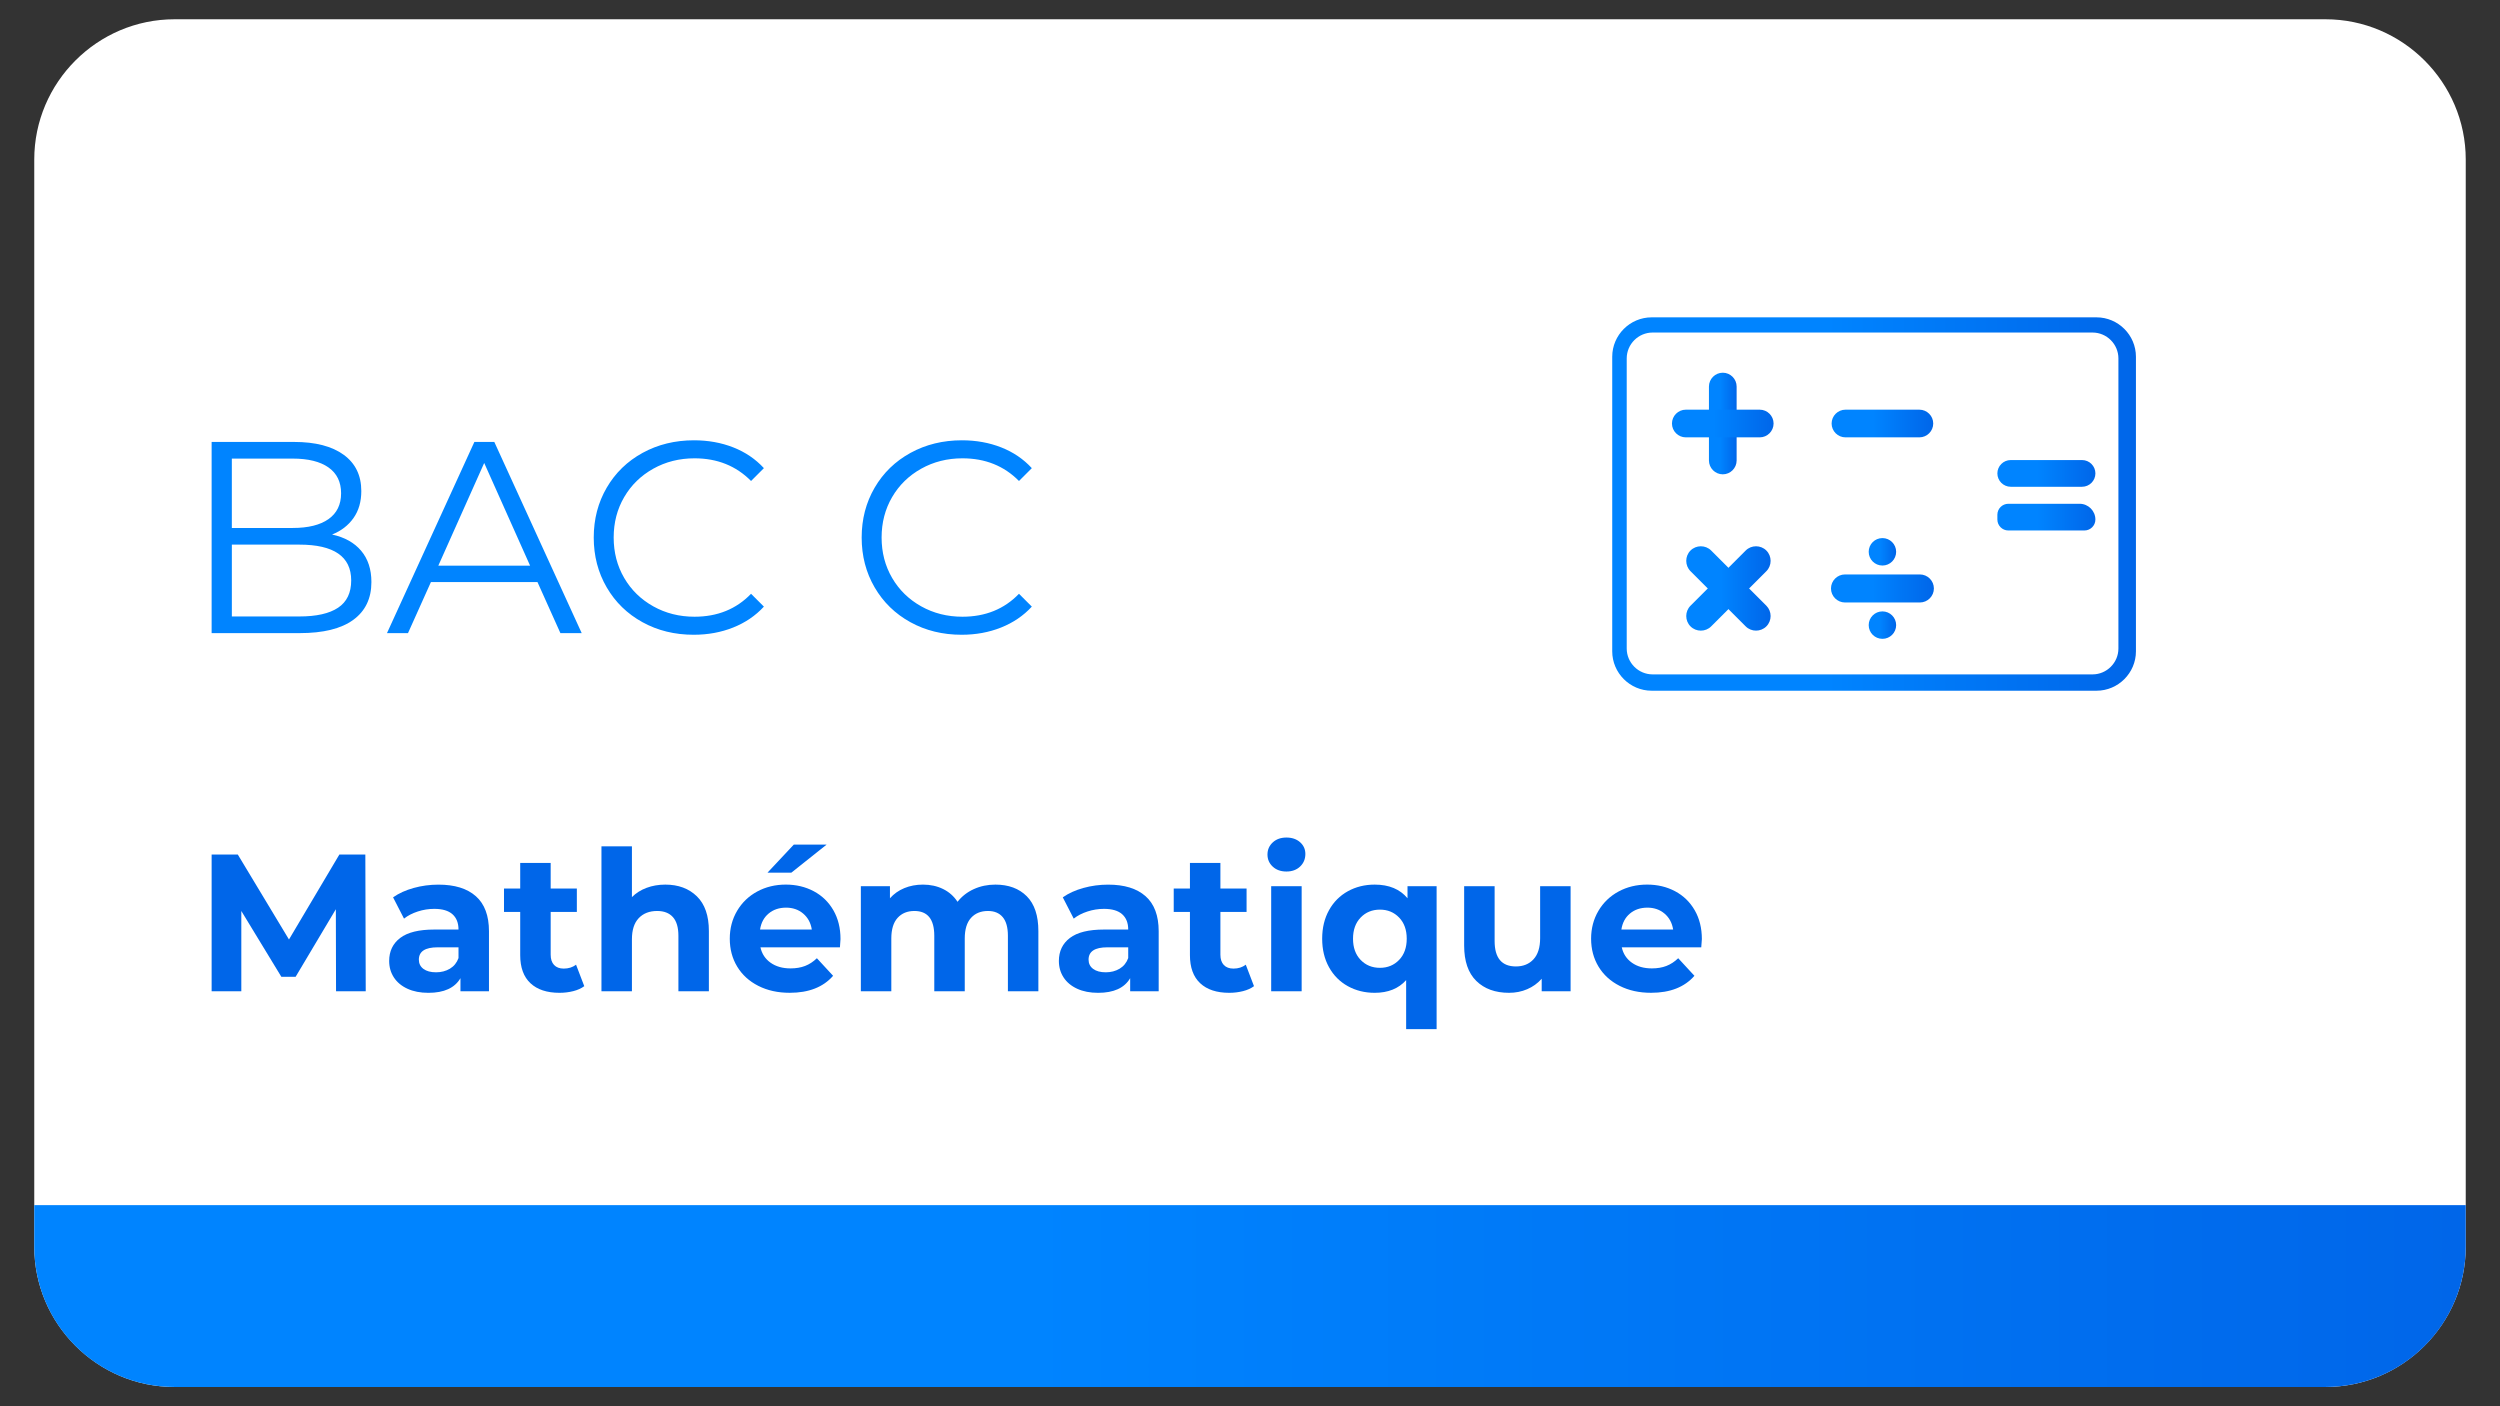 <?xml version="1.0" encoding="utf-8"?>
<!-- Generator: Adobe Illustrator 26.5.0, SVG Export Plug-In . SVG Version: 6.00 Build 0)  -->
<svg version="1.1" id="Layer_1" xmlns="http://www.w3.org/2000/svg" xmlns:xlink="http://www.w3.org/1999/xlink" x="0px" y="0px"
	 viewBox="0 0 1920 1080" enable-background="new 0 0 1920 1080" xml:space="preserve">
<rect x="0" y="0" width="1920" height="1080" fill="#333333" stroke="none"/>
<path fill="#FFFFFF" d="M1785.99,1065.2H134.01c-59.24,0-107.7-48.47-107.7-107.7v-835c0-59.24,48.47-107.7,107.7-107.7h1651.98
	c59.24,0,107.7,48.47,107.7,107.7v835C1893.69,1016.74,1845.22,1065.2,1785.99,1065.2z"/>
<linearGradient id="SVGID_1_" gradientUnits="userSpaceOnUse" x1="26.309" y1="995.362" x2="1893.69" y2="995.362">
	<stop  offset="0.409" style="stop-color:#0084FF"/>
	<stop  offset="1" style="stop-color:#0066E9"/>
</linearGradient>
<path fill="url(#SVGID_1_)" d="M1785.91,1065.2H134.09c-59.52,0-107.78-48.25-107.78-107.78v-31.9h1867.38v31.9
	C1893.69,1016.95,1845.44,1065.2,1785.91,1065.2z"/>
<g>
	<g>
		<path fill="#0066E9" d="M258.08,761.28l-0.15-63l-30.9,51.9h-10.95l-30.75-50.55v61.65h-22.8v-105h20.1l39.3,65.25l38.7-65.25
			h19.95l0.3,105H258.08z"/>
		<path fill="#0066E9" d="M365.48,688.31c6.7,5.95,10.05,14.93,10.05,26.93v46.05h-21.9v-10.05c-4.4,7.5-12.6,11.25-24.6,11.25
			c-6.2,0-11.58-1.05-16.12-3.15c-4.55-2.1-8.03-5-10.43-8.7c-2.4-3.7-3.6-7.9-3.6-12.6c0-7.5,2.82-13.4,8.47-17.7
			c5.65-4.3,14.38-6.45,26.18-6.45h18.6c0-5.1-1.55-9.02-4.65-11.77c-3.1-2.75-7.75-4.12-13.95-4.12c-4.3,0-8.53,0.67-12.68,2.02
			c-4.15,1.35-7.68,3.18-10.57,5.48l-8.4-16.35c4.4-3.1,9.67-5.5,15.82-7.2c6.15-1.7,12.47-2.55,18.98-2.55
			C349.18,679.38,358.78,682.36,365.48,688.31z M345.53,743.96c3.1-1.85,5.3-4.57,6.6-8.17v-8.25h-16.05c-9.6,0-14.4,3.15-14.4,9.45
			c0,3,1.17,5.38,3.52,7.12c2.35,1.75,5.57,2.62,9.68,2.62C338.87,746.73,342.43,745.81,345.53,743.96z"/>
		<path fill="#0066E9" d="M448.72,757.38c-2.3,1.7-5.12,2.98-8.47,3.82c-3.35,0.85-6.88,1.28-10.58,1.28
			c-9.6,0-17.02-2.45-22.27-7.35c-5.25-4.9-7.88-12.1-7.88-21.6v-33.15h-12.45v-18h12.45v-19.65h23.4v19.65h20.1v18h-20.1v32.85
			c0,3.4,0.87,6.03,2.62,7.88c1.75,1.85,4.22,2.77,7.42,2.77c3.7,0,6.85-1,9.45-3L448.72,757.38z"/>
		<path fill="#0066E9" d="M535.2,688.38c6.15,6,9.22,14.9,9.22,26.7v46.2h-23.4v-42.6c0-6.4-1.4-11.17-4.2-14.32
			c-2.8-3.15-6.85-4.73-12.15-4.73c-5.9,0-10.6,1.83-14.1,5.48c-3.5,3.65-5.25,9.07-5.25,16.27v39.9h-23.4v-111.3h23.4v39
			c3.1-3.1,6.85-5.48,11.25-7.12c4.4-1.65,9.2-2.48,14.4-2.48C520.97,679.38,529.05,682.38,535.2,688.38z"/>
		<path fill="#0066E9" d="M645.07,727.53h-61.05c1.1,5,3.7,8.95,7.8,11.85c4.1,2.9,9.2,4.35,15.3,4.35c4.2,0,7.92-0.62,11.18-1.88
			c3.25-1.25,6.27-3.23,9.07-5.93l12.45,13.5c-7.6,8.7-18.7,13.05-33.3,13.05c-9.1,0-17.15-1.77-24.15-5.33
			c-7-3.55-12.4-8.48-16.2-14.77c-3.8-6.3-5.7-13.45-5.7-21.45c0-7.9,1.88-15.02,5.62-21.38c3.75-6.35,8.9-11.3,15.45-14.85
			c6.55-3.55,13.88-5.32,21.97-5.32c7.9,0,15.05,1.7,21.45,5.1c6.4,3.4,11.42,8.28,15.08,14.62c3.65,6.35,5.47,13.72,5.47,22.12
			C645.52,721.53,645.37,723.63,645.07,727.53z M590.32,701.58c-3.6,3-5.8,7.1-6.6,12.3h39.75c-0.8-5.1-3-9.17-6.6-12.23
			c-3.6-3.05-8-4.58-13.2-4.58C598.37,697.08,593.92,698.58,590.32,701.58z M609.67,648.63h25.2l-27.15,21.6h-18.3L609.67,648.63z"
			/>
		<path fill="#0066E9" d="M788.55,688.31c5.95,5.95,8.92,14.88,8.92,26.77v46.2h-23.4v-42.6c0-6.4-1.33-11.17-3.97-14.32
			c-2.65-3.15-6.43-4.73-11.32-4.73c-5.5,0-9.85,1.78-13.05,5.32c-3.2,3.55-4.8,8.83-4.8,15.83v40.5h-23.4v-42.6
			c0-12.7-5.1-19.05-15.3-19.05c-5.4,0-9.7,1.78-12.9,5.32c-3.2,3.55-4.8,8.83-4.8,15.83v40.5h-23.4v-80.7h22.35v9.3
			c3-3.4,6.68-6,11.03-7.8c4.35-1.8,9.12-2.7,14.32-2.7c5.7,0,10.85,1.12,15.45,3.38c4.6,2.25,8.3,5.53,11.1,9.82
			c3.3-4.2,7.47-7.45,12.53-9.75c5.05-2.3,10.57-3.45,16.57-3.45C774.57,679.38,782.6,682.36,788.55,688.31z"/>
		<path fill="#0066E9" d="M879.82,688.31c6.7,5.95,10.05,14.93,10.05,26.93v46.05h-21.9v-10.05c-4.4,7.5-12.6,11.25-24.6,11.25
			c-6.2,0-11.58-1.05-16.12-3.15c-4.55-2.1-8.03-5-10.43-8.7c-2.4-3.7-3.6-7.9-3.6-12.6c0-7.5,2.82-13.4,8.47-17.7
			c5.65-4.3,14.38-6.45,26.18-6.45h18.6c0-5.1-1.55-9.02-4.65-11.77c-3.1-2.75-7.75-4.12-13.95-4.12c-4.3,0-8.53,0.67-12.68,2.02
			c-4.15,1.35-7.68,3.18-10.57,5.48l-8.4-16.35c4.4-3.1,9.67-5.5,15.82-7.2c6.15-1.7,12.47-2.55,18.98-2.55
			C863.52,679.38,873.12,682.36,879.82,688.31z M859.87,743.96c3.1-1.85,5.3-4.57,6.6-8.17v-8.25h-16.05c-9.6,0-14.4,3.15-14.4,9.45
			c0,3,1.17,5.38,3.52,7.12c2.35,1.75,5.57,2.62,9.68,2.62C853.22,746.73,856.77,745.81,859.87,743.96z"/>
		<path fill="#0066E9" d="M963.07,757.38c-2.3,1.7-5.12,2.98-8.47,3.82c-3.35,0.85-6.88,1.28-10.58,1.28
			c-9.6,0-17.02-2.45-22.27-7.35c-5.25-4.9-7.88-12.1-7.88-21.6v-33.15h-12.45v-18h12.45v-19.65h23.4v19.65h20.1v18h-20.1v32.85
			c0,3.4,0.87,6.03,2.62,7.88c1.75,1.85,4.22,2.77,7.42,2.77c3.7,0,6.85-1,9.45-3L963.07,757.38z"/>
		<path fill="#0066E9" d="M977.47,665.58c-2.7-2.5-4.05-5.6-4.05-9.3c0-3.7,1.35-6.8,4.05-9.3c2.7-2.5,6.2-3.75,10.5-3.75
			c4.3,0,7.8,1.2,10.5,3.6c2.7,2.4,4.05,5.4,4.05,9c0,3.9-1.35,7.12-4.05,9.68c-2.7,2.55-6.2,3.82-10.5,3.82
			C983.67,669.33,980.17,668.08,977.47,665.58z M976.27,680.58h23.4v80.7h-23.4V680.58z"/>
		<path fill="#0066E9" d="M1103.32,680.58v109.8h-23.4v-37.65c-5.8,6.5-13.85,9.75-24.15,9.75c-7.6,0-14.47-1.7-20.62-5.1
			c-6.15-3.4-10.98-8.25-14.47-14.55c-3.5-6.3-5.25-13.6-5.25-21.9c0-8.3,1.75-15.6,5.25-21.9c3.5-6.3,8.32-11.15,14.47-14.55
			c6.15-3.4,13.02-5.1,20.62-5.1c11,0,19.4,3.5,25.2,10.5v-9.3H1103.32z M1074.52,737.21c3.9-4.05,5.85-9.47,5.85-16.27
			c0-6.8-1.95-12.23-5.85-16.27s-8.8-6.08-14.7-6.08c-6,0-10.95,2.03-14.85,6.08s-5.85,9.48-5.85,16.27c0,6.8,1.95,12.23,5.85,16.27
			c3.9,4.05,8.85,6.08,14.85,6.08C1065.72,743.28,1070.62,741.26,1074.52,737.21z"/>
		<path fill="#0066E9" d="M1206.22,680.58v80.7h-22.2v-9.6c-3.1,3.5-6.8,6.18-11.1,8.02c-4.3,1.85-8.95,2.78-13.95,2.78
			c-10.6,0-19-3.05-25.2-9.15c-6.2-6.1-9.3-15.15-9.3-27.15v-45.6h23.4v42.15c0,13,5.45,19.5,16.35,19.5c5.6,0,10.1-1.82,13.5-5.48
			c3.4-3.65,5.1-9.08,5.1-16.27v-39.9H1206.22z"/>
		<path fill="#0066E9" d="M1306.57,727.53h-61.05c1.1,5,3.7,8.95,7.8,11.85c4.1,2.9,9.2,4.35,15.3,4.35c4.2,0,7.92-0.62,11.17-1.88
			c3.25-1.25,6.27-3.23,9.08-5.93l12.45,13.5c-7.6,8.7-18.7,13.05-33.3,13.05c-9.1,0-17.15-1.77-24.15-5.33
			c-7-3.55-12.4-8.48-16.2-14.77c-3.8-6.3-5.7-13.45-5.7-21.45c0-7.9,1.88-15.02,5.62-21.38c3.75-6.35,8.9-11.3,15.45-14.85
			c6.55-3.55,13.88-5.32,21.98-5.32c7.9,0,15.05,1.7,21.45,5.1c6.4,3.4,11.42,8.28,15.08,14.62c3.65,6.35,5.48,13.72,5.48,22.12
			C1307.02,721.53,1306.87,723.63,1306.57,727.53z M1251.82,701.58c-3.6,3-5.8,7.1-6.6,12.3h39.75c-0.8-5.1-3-9.17-6.6-12.23
			c-3.6-3.05-8-4.58-13.2-4.58C1259.87,697.08,1255.42,698.58,1251.82,701.58z"/>
	</g>
</g>
<g>
	<g>
		<g>
			
				<linearGradient id="SVGID_00000121996535272468041550000008680949743901052337_" gradientUnits="userSpaceOnUse" x1="1312.465" y1="325.255" x2="1333.733" y2="325.255">
				<stop  offset="0.409" style="stop-color:#0084FF"/>
				<stop  offset="1" style="stop-color:#0066E9"/>
			</linearGradient>
			<path fill="url(#SVGID_00000121996535272468041550000008680949743901052337_)" d="M1323.1,364.28L1323.1,364.28
				c-5.85,0-10.63-4.79-10.63-10.63v-56.78c0-5.85,4.79-10.63,10.63-10.63h0c5.85,0,10.63,4.79,10.63,10.63v56.78
				C1333.73,359.49,1328.95,364.28,1323.1,364.28z"/>
			
				<linearGradient id="SVGID_00000176741953603437656010000010866831481657410189_" gradientUnits="userSpaceOnUse" x1="1284.075" y1="325.255" x2="1362.124" y2="325.255">
				<stop  offset="0.409" style="stop-color:#0084FF"/>
				<stop  offset="1" style="stop-color:#0066E9"/>
			</linearGradient>
			<path fill="url(#SVGID_00000176741953603437656010000010866831481657410189_)" d="M1284.07,325.26L1284.07,325.26
				c0-5.85,4.79-10.63,10.63-10.63h56.78c5.85,0,10.63,4.79,10.63,10.63l0,0c0,5.85-4.79,10.63-10.63,10.63h-56.78
				C1288.86,335.89,1284.07,331.1,1284.07,325.26z"/>
		</g>
		
			<linearGradient id="SVGID_00000181085057293548003980000010791929207453304705_" gradientUnits="userSpaceOnUse" x1="1406.68" y1="325.255" x2="1484.73" y2="325.255">
			<stop  offset="0.409" style="stop-color:#0084FF"/>
			<stop  offset="1" style="stop-color:#0066E9"/>
		</linearGradient>
		<path fill="url(#SVGID_00000181085057293548003980000010791929207453304705_)" d="M1406.68,325.26L1406.68,325.26
			c0-5.85,4.79-10.63,10.63-10.63h56.78c5.85,0,10.63,4.79,10.63,10.63l0,0c0,5.85-4.79,10.63-10.63,10.63h-56.78
			C1411.47,335.89,1406.68,331.1,1406.68,325.26z"/>
		<g>
			
				<linearGradient id="SVGID_00000119799949667721950730000012340991306322157234_" gradientUnits="userSpaceOnUse" x1="1295.035" y1="451.939" x2="1359.83" y2="451.939">
				<stop  offset="0.409" style="stop-color:#0084FF"/>
				<stop  offset="1" style="stop-color:#0066E9"/>
			</linearGradient>
			<path fill="url(#SVGID_00000119799949667721950730000012340991306322157234_)" d="M1298.31,481.06L1298.31,481.06
				c-4.36-4.36-4.36-11.51,0-15.87l42.38-42.38c4.36-4.36,11.51-4.36,15.87,0v0c4.36,4.36,4.36,11.51,0,15.87l-42.38,42.38
				C1309.82,485.43,1302.67,485.43,1298.31,481.06z"/>
			
				<linearGradient id="SVGID_00000019647426579413506610000016364239638077749162_" gradientUnits="userSpaceOnUse" x1="1295.035" y1="451.939" x2="1359.83" y2="451.939">
				<stop  offset="0.409" style="stop-color:#0084FF"/>
				<stop  offset="1" style="stop-color:#0066E9"/>
			</linearGradient>
			<path fill="url(#SVGID_00000019647426579413506610000016364239638077749162_)" d="M1356.56,481.06L1356.56,481.06
				c-4.36,4.36-11.51,4.36-15.87,0l-42.38-42.38c-4.36-4.36-4.36-11.51,0-15.87v0c4.36-4.36,11.51-4.36,15.87,0l42.38,42.38
				C1360.92,469.56,1360.92,476.7,1356.56,481.06z"/>
		</g>
		<g>
			
				<linearGradient id="SVGID_00000124128172567328036450000001743982913612930477_" gradientUnits="userSpaceOnUse" x1="1533.979" y1="363.577" x2="1609.269" y2="363.577">
				<stop  offset="0.409" style="stop-color:#0084FF"/>
				<stop  offset="1" style="stop-color:#0066E9"/>
			</linearGradient>
			<path fill="url(#SVGID_00000124128172567328036450000001743982913612930477_)" d="M1533.98,363.58L1533.98,363.58
				c0-5.64,4.62-10.26,10.26-10.26h54.77c5.64,0,10.26,4.62,10.26,10.26v0c0,5.64-4.62,10.26-10.26,10.26h-54.77
				C1538.6,373.84,1533.98,369.22,1533.98,363.58z"/>
			
				<linearGradient id="SVGID_00000001636455552104866610000001616718537153156232_" gradientUnits="userSpaceOnUse" x1="1533.979" y1="397.15" x2="1609.269" y2="397.15">
				<stop  offset="0.409" style="stop-color:#0084FF"/>
				<stop  offset="1" style="stop-color:#0066E9"/>
			</linearGradient>
			<path fill="url(#SVGID_00000001636455552104866610000001616718537153156232_)" d="M1533.98,399v-3.69c0-4.63,3.79-8.41,8.41-8.41
				h54.77c6.66,0,12.1,5.45,12.1,12.1l0,0c0,4.63-3.79,8.41-8.41,8.41h-58.47C1537.76,407.41,1533.98,403.62,1533.98,399z"/>
		</g>
		<g>
			
				<linearGradient id="SVGID_00000044147488512246792490000002275935751602480543_" gradientUnits="userSpaceOnUse" x1="1406.196" y1="451.939" x2="1485.214" y2="451.939">
				<stop  offset="0.409" style="stop-color:#0084FF"/>
				<stop  offset="1" style="stop-color:#0066E9"/>
			</linearGradient>
			<path fill="url(#SVGID_00000044147488512246792490000002275935751602480543_)" d="M1406.2,451.94L1406.2,451.94
				c0-5.92,4.84-10.77,10.77-10.77h57.49c5.92,0,10.77,4.84,10.77,10.77v0c0,5.92-4.84,10.77-10.77,10.77h-57.49
				C1411.04,462.7,1406.2,457.86,1406.2,451.94z"/>
			
				<linearGradient id="SVGID_00000070820164421067574190000001396619533208681622_" gradientUnits="userSpaceOnUse" x1="1435.169" y1="423.79" x2="1456.241" y2="423.79">
				<stop  offset="0.409" style="stop-color:#0084FF"/>
				<stop  offset="1" style="stop-color:#0066E9"/>
			</linearGradient>
			<circle fill="url(#SVGID_00000070820164421067574190000001396619533208681622_)" cx="1445.7" cy="423.79" r="10.54"/>
			
				<linearGradient id="SVGID_00000176004874944830558810000018063707557378687618_" gradientUnits="userSpaceOnUse" x1="1435.169" y1="480.088" x2="1456.241" y2="480.088">
				<stop  offset="0.409" style="stop-color:#0084FF"/>
				<stop  offset="1" style="stop-color:#0066E9"/>
			</linearGradient>
			<circle fill="url(#SVGID_00000176004874944830558810000018063707557378687618_)" cx="1445.7" cy="480.09" r="10.54"/>
		</g>
	</g>
	
		<linearGradient id="SVGID_00000085960569320313595250000017226047124092573332_" gradientUnits="userSpaceOnUse" x1="1238.187" y1="387.091" x2="1640.395" y2="387.091">
		<stop  offset="0.409" style="stop-color:#0084FF"/>
		<stop  offset="1" style="stop-color:#0066E9"/>
	</linearGradient>
	<path fill="url(#SVGID_00000085960569320313595250000017226047124092573332_)" d="M1610.13,243.72h-341.67
		c-16.65,0-30.27,13.62-30.27,30.27V500.2c0,16.65,13.62,30.27,30.27,30.27h341.67c16.65,0,30.27-13.62,30.27-30.27V273.99
		C1640.4,257.34,1626.77,243.72,1610.13,243.72z M1626.94,498.05c0,10.93-8.95,19.88-19.88,19.88H1269.2
		c-10.93,0-19.88-8.95-19.88-19.88V275.27c0-10.93,8.95-19.88,19.88-19.88h337.86c10.93,0,19.88,8.95,19.88,19.88V498.05z"/>
</g>
<g>
	<path fill="#0084FF" d="M277.37,423c5.24,6.22,7.87,14.23,7.87,24.02c0,12.59-4.65,22.27-13.95,29.05
		c-9.3,6.79-23.04,10.17-41.22,10.17h-67.54V339.41h63.35c16.36,0,29.05,3.29,38.07,9.86c9.02,6.57,13.53,15.87,13.53,27.9
		c0,8.11-1.99,15-5.98,20.66s-9.48,9.89-16.47,12.69C264.68,412.61,272.13,416.78,277.37,423z M178.05,352.2v53.28h46.78
		c11.88,0,21.04-2.27,27.48-6.82c6.43-4.54,9.65-11.15,9.65-19.82c0-8.67-3.22-15.28-9.65-19.82c-6.43-4.54-15.59-6.82-27.48-6.82
		H178.05z M259.65,466.73c6.71-4.47,10.07-11.46,10.07-20.98c0-18.32-13.29-27.48-39.85-27.48h-51.81v55.17h51.81
		C243.01,473.45,252.94,471.21,259.65,466.73z"/>
	<path fill="#0084FF" d="M412.77,447.01h-81.81l-17.62,39.23H297.2l67.12-146.83h15.31l67.12,146.83h-16.36L412.77,447.01z
		 M407.11,434.43l-35.24-78.87l-35.24,78.87H407.11z"/>
	<path fill="#0084FF" d="M493.43,477.85c-11.68-6.43-20.84-15.34-27.48-26.74c-6.64-11.4-9.96-24.16-9.96-38.28
		c0-14.12,3.32-26.88,9.96-38.28c6.64-11.4,15.84-20.31,27.58-26.75c11.75-6.43,24.89-9.65,39.44-9.65
		c10.91,0,20.98,1.82,30.21,5.45c9.23,3.64,17.06,8.95,23.49,15.94l-9.86,9.86c-11.47-11.61-25.94-17.41-43.42-17.41
		c-11.61,0-22.17,2.66-31.67,7.97c-9.51,5.32-16.96,12.58-22.34,21.81c-5.39,9.23-8.08,19.58-8.08,31.04
		c0,11.47,2.69,21.81,8.08,31.04c5.38,9.23,12.83,16.5,22.34,21.82c9.51,5.32,20.07,7.97,31.67,7.97c17.62,0,32.09-5.87,43.42-17.62
		l9.86,9.86c-6.43,6.99-14.3,12.34-23.6,16.05c-9.3,3.71-19.4,5.56-30.31,5.56C518.21,487.5,505.1,484.28,493.43,477.85z"/>
	<path fill="#0084FF" d="M699.2,477.85c-11.68-6.43-20.84-15.34-27.48-26.74c-6.64-11.4-9.96-24.16-9.96-38.28
		c0-14.12,3.32-26.88,9.96-38.28c6.64-11.4,15.84-20.31,27.58-26.75c11.75-6.43,24.89-9.65,39.44-9.65
		c10.91,0,20.98,1.82,30.21,5.45c9.23,3.64,17.06,8.95,23.49,15.94l-9.86,9.86c-11.47-11.61-25.94-17.41-43.42-17.41
		c-11.61,0-22.17,2.66-31.67,7.97c-9.51,5.32-16.96,12.58-22.34,21.81c-5.38,9.23-8.08,19.58-8.08,31.04
		c0,11.47,2.69,21.81,8.08,31.04c5.38,9.23,12.83,16.5,22.34,21.82c9.51,5.32,20.06,7.97,31.67,7.97c17.62,0,32.09-5.87,43.42-17.62
		l9.86,9.86c-6.43,6.99-14.3,12.34-23.6,16.05c-9.3,3.71-19.4,5.56-30.31,5.56C723.98,487.5,710.88,484.28,699.2,477.85z"/>
</g>
</svg>
